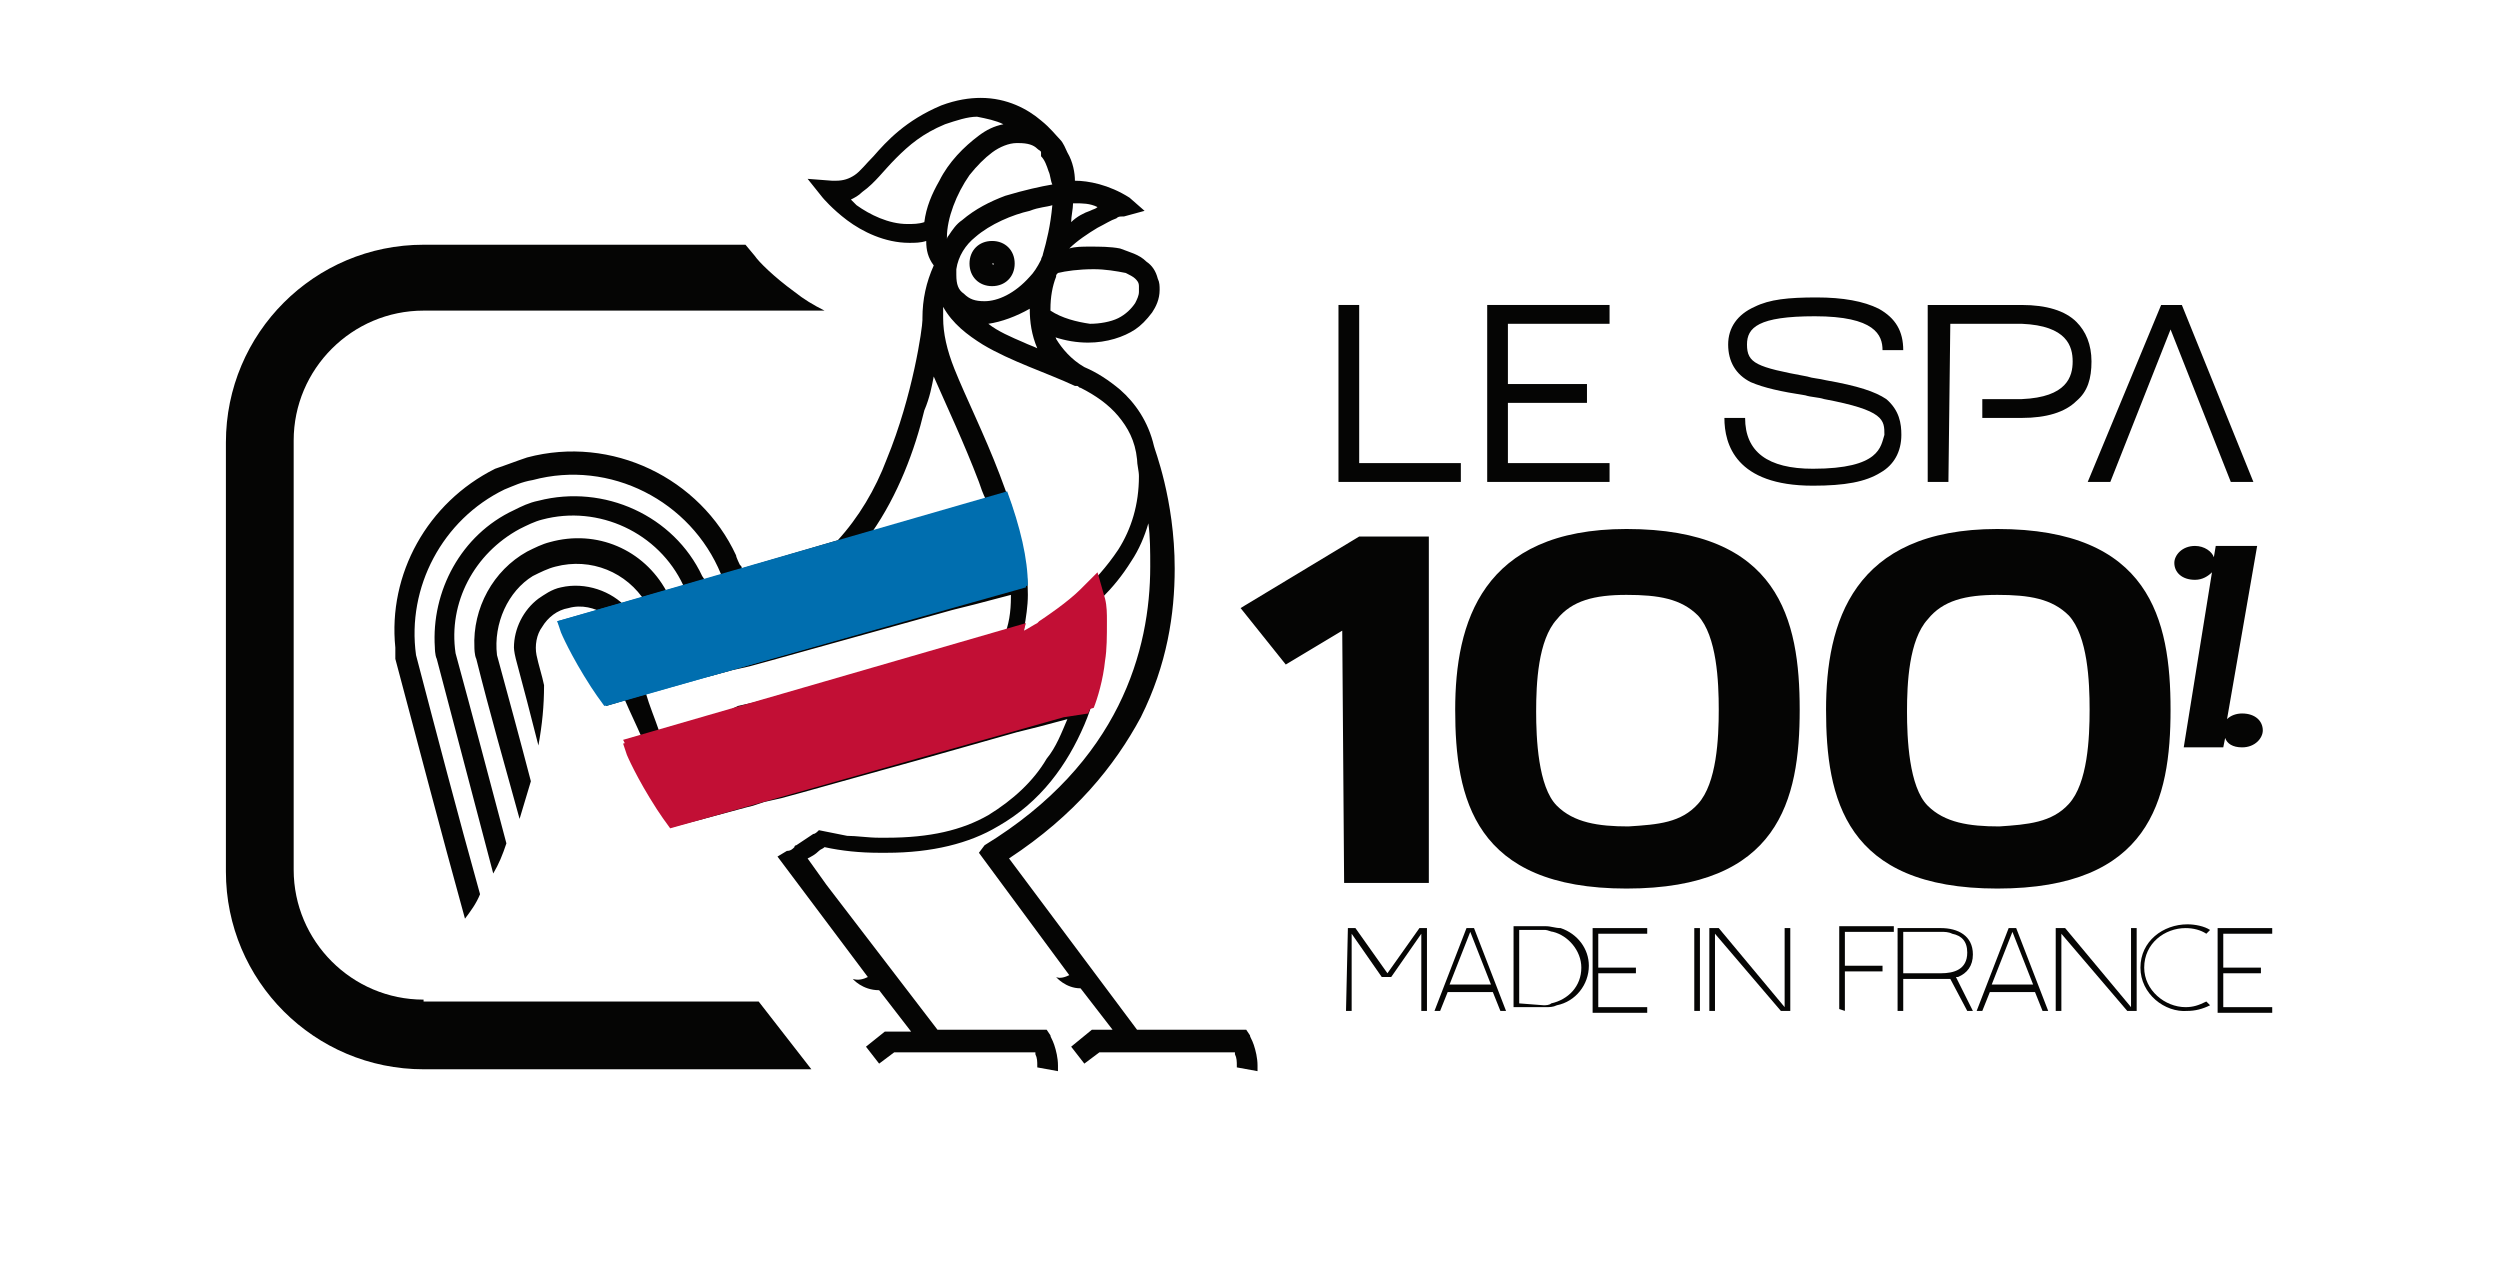 <?xml version="1.0" encoding="utf-8"?>
<!-- Generator: Adobe Illustrator 27.2.0, SVG Export Plug-In . SVG Version: 6.00 Build 0)  -->
<svg version="1.2" baseProfile="tiny" id="Calque_1"
	 xmlns="http://www.w3.org/2000/svg" xmlns:xlink="http://www.w3.org/1999/xlink" x="0px" y="0px" viewBox="0 0 132.8 68"
	 overflow="visible" xml:space="preserve">
<g>
	<rect fill="#FFFFFF" width="132.8" height="68"/>
	<g>
		<g>
			<path fill="#050504" d="M22.5,53.1c-3.8,0-6.9-3.1-6.9-6.9V23.4c0-3.8,3.1-6.9,6.9-6.9h21.3c-0.6-0.3-1.1-0.6-1.6-1
				c-1.1-0.8-1.9-1.6-2.1-1.9l-0.5-0.6H22.5c-5.8,0-10.5,4.7-10.5,10.5v22.8c0,5.8,4.7,10.5,10.5,10.5h20.6l-2.8-3.6H22.5z"/>
			<path fill="#050504" d="M53.9,14c0-0.7-0.5-1.2-1.2-1.2s-1.2,0.5-1.2,1.2c0,0.7,0.5,1.2,1.2,1.2C53.4,15.2,53.9,14.7,53.9,14z
				 M52.8,14C52.8,14.1,52.7,14.1,52.8,14c-0.1,0.1-0.1,0-0.1,0S52.7,14,52.8,14C52.7,14,52.8,14,52.8,14z M21,34.4L21,35
				c1.2,4.5,2.4,9.1,3.7,13.8c0.3-0.4,0.6-0.8,0.8-1.3c-1.2-4.3-2.3-8.5-3.4-12.7c-0.5-3.6,1.4-7.2,4.7-8.8c0.5-0.2,0.9-0.4,1.5-0.5
				c4.1-1.1,8.4,1.1,10,5c0,0.1,0,0.1,0.1,0.2l-0.9,0.2l-0.2-0.3c-1.5-3.2-5.2-4.9-8.7-4c-0.5,0.1-0.9,0.3-1.3,0.5
				c-2.8,1.3-4.4,4.3-4.2,7.3c0,0,0,0.4,0.1,0.6c1,3.8,2,7.6,3,11.4c0.3-0.5,0.5-1,0.7-1.6c-0.9-3.4-1.8-6.8-2.7-10.1
				c-0.4-2.7,1-5.3,3.4-6.6c0.4-0.2,0.8-0.4,1.2-0.5c3-0.8,6.2,0.7,7.5,3.5l-0.9,0.3c-1.2-2.2-3.7-3.3-6.2-2.6
				c-0.4,0.1-0.8,0.3-1.2,0.5c-1.8,1-2.9,3-2.8,5.1c0,0,0,0.4,0.1,0.6c0.7,2.8,1.5,5.6,2.3,8.5c0.2-0.7,0.4-1.3,0.6-2
				c-0.6-2.3-1.2-4.5-1.8-6.7c-0.2-1.7,0.6-3.4,1.9-4.2c0.4-0.2,0.8-0.4,1.2-0.5c1.9-0.5,3.8,0.3,4.8,1.9l-1,0.3
				c-0.8-0.9-2.2-1.4-3.5-1.1c-0.5,0.1-0.9,0.4-1.2,0.6c-0.8,0.6-1.3,1.6-1.3,2.6c0,0,0,0.2,0.1,0.6c0.4,1.5,0.8,3,1.2,4.6
				c0.2-1.1,0.3-2.1,0.3-3.2c-0.1-0.5-0.3-1.1-0.4-1.6c-0.1-0.5,0-1.1,0.3-1.5c0.3-0.5,0.8-0.9,1.4-1c0.7-0.2,1.4,0,1.9,0.3L29.7,33
				l0.2,0.6c0,0,0.5,1.2,1.6,2.9c0.2,0.3,0.4,0.6,0.7,1l1-0.3c0.3,0.7,0.6,1.3,0.9,2l-0.8,0.2l0.2,0.6c0,0,0.5,1.2,1.6,2.9
				c0.2,0.3,0.4,0.6,0.7,1l1.2-0.3l2.6-0.7l0.4-0.1l0.6-0.2l0.9-0.2l1.1-0.3l4.3-1.2l1.8-0.5l5.3-1.5l1.2-0.3l1.5-0.4
				c-0.3,0.7-0.6,1.5-1.1,2.1c-0.7,1.2-1.8,2.2-3.1,3c-1.4,0.8-3.1,1.2-5.4,1.2c-0.1,0-0.3,0-0.4,0c-0.6,0-1.2-0.1-1.7-0.1
				c-0.5-0.1-1-0.2-1.5-0.3c-0.1,0.1-0.2,0.2-0.3,0.2c-0.3,0.2-0.6,0.4-0.9,0.6c0,0-0.1,0-0.1,0.1c-0.1,0.1-0.2,0.2-0.4,0.2
				l-0.5,0.3l4.8,6.4c-0.2,0.1-0.5,0.2-0.8,0.1c0,0,0.5,0.6,1.4,0.6l1.7,2.2H47L46,55.6l0.7,0.9l0.8-0.6h2.8l0,0H55c0,0,0,0.1,0,0.1
				c0.1,0.2,0.1,0.4,0.1,0.6c0,0,0,0.1,0,0.1l1.1,0.2c0-0.1,0-0.2,0-0.3c0-0.4-0.1-0.8-0.2-1.1c-0.1-0.3-0.2-0.4-0.2-0.5l-0.2-0.3
				h-5.8L43.9,47l-1-1.4c0.2-0.1,0.4-0.2,0.6-0.4c0.1-0.1,0.2-0.1,0.3-0.2c0.9,0.2,1.9,0.3,2.9,0.3c0.1,0,0.3,0,0.4,0h0
				c2.4,0,4.4-0.5,5.9-1.4c2.3-1.3,3.7-3.3,4.6-5.4s1-4.1,1-5.5c0-0.5,0-0.9-0.1-1.2c0.6-0.6,1.1-1.2,1.6-2c0.4-0.6,0.7-1.3,0.9-2
				c0.1,0.7,0.1,1.5,0.1,2.3c0,2.2-0.4,4.8-1.7,7.4c-1.3,2.6-3.5,5.2-7.1,7.4L52,45.3l4.8,6.5c-0.2,0.1-0.5,0.2-0.7,0.1
				c0,0,0.5,0.6,1.3,0.6l1.7,2.2H58l-1.1,0.9l0.7,0.9l0.8-0.6h2.8l0,0h4.4c0,0,0,0.1,0,0.1c0.1,0.2,0.1,0.4,0.1,0.6c0,0,0,0.1,0,0.1
				l1.1,0.2c0-0.1,0-0.2,0-0.3c0-0.4-0.1-0.8-0.2-1.1c-0.1-0.3-0.2-0.4-0.2-0.5l-0.2-0.3h-5.8l-6.8-9.1c3.5-2.3,5.6-4.9,7-7.5
				c1.4-2.8,1.8-5.5,1.8-7.9c0-3.7-1.1-6.4-1.1-6.5h0c-0.3-1.3-1-2.3-1.8-3c-0.6-0.5-1.2-0.9-1.9-1.2c-0.7-0.4-1.2-1-1.5-1.5
				c0,0,0-0.1-0.1-0.1c0.6,0.2,1.2,0.3,1.8,0.3h0c1,0,1.9-0.3,2.5-0.7c0.3-0.2,0.6-0.5,0.9-0.9c0.2-0.3,0.4-0.7,0.4-1.2
				c0-0.2,0-0.4-0.1-0.6c-0.1-0.4-0.3-0.7-0.6-0.9c-0.4-0.4-0.9-0.5-1.4-0.7c-0.5-0.1-1.1-0.1-1.6-0.1c-0.4,0-0.8,0-1.1,0.1
				c0.4-0.4,1-0.8,1.5-1.1c0.4-0.2,0.7-0.4,1-0.5c0.1-0.1,0.2-0.1,0.3-0.1c0,0,0.1,0,0.1,0c0,0,0,0,0,0l0,0l1.1-0.3L60,10.5
				c-1.1-0.7-2.2-0.9-2.9-0.9c0,0,0,0,0,0v0h0c0-0.4-0.1-1-0.4-1.5c-0.1-0.2-0.2-0.5-0.4-0.7c-0.2-0.2-0.5-0.6-1-1
				c-0.7-0.6-1.8-1.2-3.2-1.2c-0.6,0-1.3,0.1-2.1,0.4c-1.9,0.8-2.9,1.9-3.6,2.7c-0.4,0.4-0.7,0.8-1,1c-0.3,0.2-0.6,0.3-1,0.3
				c-0.1,0-0.1,0-0.2,0l-1.3-0.1l0.8,1c0,0,0.5,0.6,1.3,1.2c0.8,0.6,2,1.2,3.3,1.2l0,0c0.3,0,0.6,0,0.9-0.1c0,0.5,0.1,0.9,0.4,1.3
				C49.2,15,49,15.9,49,16.9c0,0,0,0.1,0,0.1h0c0,0,0,0,0,0c0,0.4-0.5,4-1.9,7.4c-0.6,1.6-1.5,3.1-2.6,4.3l-5.1,1.5
				c0-0.1,0-0.1-0.1-0.2c0,0-0.2-0.4-0.2-0.5c-1.9-4.1-6.6-6.4-11.1-5.2c-0.6,0.2-1.1,0.4-1.7,0.6C22.7,26.7,20.6,30.5,21,34.4z
				 M56.9,11.8c0-0.3,0.1-0.7,0.1-1c0,0,0,0,0.1,0c0.4,0,0.8,0,1.2,0.2c-0.1,0.1-0.2,0.1-0.4,0.2C57.6,11.3,57.2,11.5,56.9,11.8z
				 M49.6,20C49.6,20,49.6,20,49.6,20c0.7,1.6,1.6,3.5,2.4,5.6c0.1,0.3,0.2,0.6,0.4,1l-1,0.3l-1.1,0.3l-4,1.1c1.4-2,2.3-4.4,2.8-6.5
				C49.4,21.1,49.5,20.5,49.6,20z M53.3,6.6c-0.5,0.1-0.9,0.3-1.3,0.6c-0.8,0.6-1.6,1.4-2.1,2.4c-0.4,0.7-0.7,1.4-0.8,2.2
				c-0.3,0.1-0.6,0.1-0.9,0.1c-1,0-2-0.5-2.7-1c-0.1-0.1-0.2-0.2-0.3-0.3c0.2-0.1,0.4-0.2,0.6-0.4c0.7-0.5,1.1-1.1,1.8-1.8
				s1.4-1.3,2.6-1.8c0.6-0.2,1.2-0.4,1.7-0.4C52.4,6.3,52.9,6.4,53.3,6.6z M55.9,9.8c-0.6,0.1-1.5,0.3-2.5,0.6
				c-0.8,0.3-1.6,0.7-2.3,1.3c-0.3,0.2-0.5,0.5-0.7,0.8l0,0c0,0-0.1,0.1-0.1,0.2c0,0,0-0.1,0-0.1c0-1,0.5-2.3,1.2-3.3
				c0.4-0.5,0.8-0.9,1.2-1.2c0.4-0.3,0.9-0.5,1.3-0.5c0,0,0.1,0,0.1,0c0.5,0,0.8,0.1,1,0.3c0.1,0.1,0.2,0.1,0.2,0.2c0,0,0,0,0,0.1
				c0,0,0,0,0,0.1c0,0,0,0,0,0l0,0h0c0.2,0.2,0.3,0.5,0.4,0.8C55.8,9.3,55.8,9.6,55.9,9.8z M55.9,10.9c-0.1,1.1-0.3,1.9-0.5,2.6
				c0,0.1-0.1,0.2-0.1,0.3c-0.2,0.4-0.4,0.7-0.6,0.9C53.9,15.6,53,16,52.3,16c-0.5,0-0.8-0.1-1.1-0.4c-0.3-0.2-0.4-0.5-0.4-1
				c0-0.1,0-0.2,0-0.3c0.1-0.7,0.5-1.3,1-1.7c0.8-0.7,2-1.2,2.9-1.4C55.2,11,55.6,11,55.9,10.9z M54.7,16.4c0,0.7,0.1,1.4,0.4,2.1
				c-0.2-0.1-0.5-0.2-0.7-0.3c-0.7-0.3-1.4-0.6-1.9-1C53.2,17.1,54,16.8,54.7,16.4C54.7,16.3,54.7,16.3,54.7,16.4z M55.8,16.5
				c0,0,0-0.1,0-0.1c0-0.6,0.1-1.2,0.3-1.7c0-0.1,0-0.1,0.1-0.2c0.4-0.1,1.1-0.2,1.9-0.2c0.6,0,1.2,0.1,1.7,0.2
				c0.2,0.1,0.4,0.2,0.5,0.3c0.1,0.1,0.2,0.2,0.2,0.4c0,0.1,0,0.2,0,0.3c0,0.2-0.1,0.4-0.2,0.6c-0.2,0.3-0.5,0.6-0.9,0.8
				s-1,0.3-1.5,0.3C57.2,17.1,56.4,16.9,55.8,16.5z M55.3,33.1C55.3,33.1,55.3,33.1,55.3,33.1c-0.4,0.2-0.7,0.4-1,0.6
				c0-0.1,0.1-0.2,0.1-0.3c0.1-0.6,0.2-1.2,0.2-1.8c0-2.1-0.7-4.3-1.5-6.4c-0.8-2.1-1.8-4.1-2.4-5.6c-0.4-1-0.6-1.9-0.6-2.7
				c0-0.2,0-0.4,0-0.6c0.5,0.9,1.3,1.5,2.1,2c1.5,0.9,3.4,1.5,4.9,2.2c0,0,0,0,0.1,0l0,0c0.1,0,0.1,0.1,0.2,0.1
				c0.8,0.4,1.5,0.9,2,1.5c0.5,0.6,0.9,1.3,1,2.3c0,0.3,0.1,0.6,0.1,0.9c0,1.5-0.4,2.8-1.1,3.9C58.2,31,56.6,32.3,55.3,33.1z
				 M34.8,40.1l1.1-0.3l0.7-0.2l1.1-0.3l0.9-0.2l1.1-0.3l0.9-0.2l1.1-0.3l1.6-0.5l1.4-0.4l0.6-0.2l3.6-1l0.9-0.3l1.3-0.4l1.3-0.4
				l-0.7,1l1.7-0.7c0,0,1.1-0.4,2.5-1.3c0.2-0.1,0.3-0.2,0.5-0.3c0.4-0.2,0.7-0.5,1.1-0.8c0.1-0.1,0.1-0.1,0.2-0.2
				c0,0.1,0,0.2,0,0.3c0,0.9-0.1,2.2-0.4,3.5l-1.9,0.5l-1.1,0.3l-4.6,1.3L48,39.2l-5.7,1.6l-1.1,0.3l-0.9,0.2l-1.1,0.3l-0.7,0.2
				l-2.4,0.7c-0.3-0.5-0.6-0.9-0.8-1.3C35.1,40.8,34.9,40.4,34.8,40.1z M34.3,36.8l0.6-0.2l0.9-0.2l1.1-0.3l0.9-0.2l1.1-0.3l0.9-0.2
				l1.1-0.3l9.7-2.7l1.2-0.3l1.9-0.5c0,0,0,0.1,0,0.1c0,0.8-0.1,1.5-0.4,2.2l-1.8,0.5L50,34.6l-0.1,0l-1.9,0.5l-6.8,1.9l-1.1,0.3
				l-0.9,0.2L38.2,38l-0.9,0.2l-1.1,0.3l-1.2,0.3C34.8,38.2,34.5,37.5,34.3,36.8z M38.6,31.6l1-0.3l0.1,0L41,31l0.6-0.2l3.6-1
				l5.4-1.5l1.1-0.3l1.2-0.3c0.3,0.9,0.5,1.8,0.6,2.7l-1.7,0.5l-1.1,0.3L40.4,34l-1.1,0.3l-0.9,0.2l-1.1,0.3l-0.9,0.2l-1.1,0.3
				l-0.9,0.2l-1.1,0.3l-0.8,0.2c-0.3-0.5-0.6-0.9-0.8-1.3c-0.3-0.4-0.5-0.8-0.6-1.1l1.5-0.4l1.1-0.3l0.9-0.2l1.1-0.3l0.9-0.2
				l1.1-0.3L38.6,31.6z"/>
			<path fill="#050504" d="M38.6,31.6l1-0.3l0.1,0L41,31l0.6-0.2l3.6-1l5.4-1.5l1.1-0.3l1.2-0.3c0.3,0.9,0.5,1.8,0.6,2.7l-1.7,0.5
				l-1.1,0.3L40.4,34l-1.1,0.3l-0.9,0.2l-1.1,0.3l-0.9,0.2l-1.1,0.3l-0.9,0.2l-1.1,0.3l-0.8,0.2c-0.3-0.5-0.6-0.9-0.8-1.3
				c-0.3-0.4-0.5-0.8-0.6-1.1l1.5-0.4l1.1-0.3l0.9-0.2l1.1-0.3l0.9-0.2l1.1-0.3L38.6,31.6z"/>
			<g>
				<path fill="#C20F35" d="M35.7,43.8c-0.2-0.3-0.5-0.7-0.7-1c-1-1.5-1.5-2.6-1.6-2.9l-0.3-0.6l21.4-6.2c0,0-0.1,0.3-0.1,0.4
					c0.2-0.1,0.5-0.3,0.7-0.4l0.1-0.1c0.3-0.2,1.5-1,2.2-1.7l0.1-0.1c0.2-0.2,0.5-0.5,0.7-0.7l0.1-0.1l0.4,1.4
					c0.1,0.4,0.1,0.8,0.1,1.2c0,0.8,0,1.5-0.1,2.1c-0.1,1-0.4,2-0.6,2.5L56.7,38L35.7,43.8L35.7,43.8z"/>
				<path fill="#C20F35" d="M58.6,31.9l-0.3-1.3l-0.1,0.1c-0.2,0.3-0.5,0.5-0.7,0.7l-0.1,0.1l0,0c-0.7,0.7-1.9,1.5-2.2,1.7
					c-0.3,0.2-0.7,0.4-1,0.6c0-0.1,0.1-0.4,0.1-0.5l-21.2,6.2l0.2,0.6c0,0,0.5,1.2,1.6,2.9c0.2,0.3,0.4,0.6,0.7,1l20.9-5.9l1.3-0.2
					c0.2-0.4,0.5-1.4,0.6-2.5c0.1-0.8,0.1-1.5,0.1-2.1C58.7,32.6,58.7,32.2,58.6,31.9z"/>
				<path fill="#006EAF" d="M32.2,37.5c-0.2-0.3-0.5-0.7-0.7-1c-1-1.5-1.5-2.6-1.6-2.9L29.6,33l23.9-6.9l0,0c0.7,1.9,1.1,3.6,1.1,5
					v0L32.2,37.5L32.2,37.5z"/>
				<path fill="#006EAF" d="M53.5,26.2L29.6,33l0.2,0.6c0,0,0.5,1.2,1.6,2.9c0.2,0.3,0.4,0.6,0.7,1l22.4-6.3
					C54.5,29.5,54.1,27.8,53.5,26.2z"/>
			</g>
		</g>
		<g>
			<g>
				<path fill="#050504" d="M71.3,33.5l-3,1.8l-2.4-3l6.3-3.8h3.7v18.4h-4.5L71.3,33.5L71.3,33.5z"/>
				<path fill="#050504" d="M77.3,37.7c0-4.6,1.4-9.6,9.1-9.6c8.1,0,9.2,4.8,9.2,9.6s-1.1,9.5-9.2,9.5S77.3,42.4,77.3,37.7z
					 M90.2,42.7c1-1.1,1.1-3.5,1.1-5c0-1.5-0.1-3.9-1.1-5c-0.9-0.9-2.1-1.1-3.8-1.1c-1.7,0-2.9,0.3-3.7,1.3c-1,1.1-1.1,3.4-1.1,4.9
					c0,1.4,0.1,4,1.1,5c0.9,0.9,2.2,1.1,3.8,1.1C88.1,43.8,89.3,43.7,90.2,42.7z"/>
				<path fill="#050504" d="M97,37.7c0-4.6,1.4-9.6,9.1-9.6c8.1,0,9.2,4.8,9.2,9.6s-1.1,9.5-9.2,9.5S97,42.4,97,37.7z M109.9,42.7
					c1-1.1,1.1-3.5,1.1-5c0-1.5-0.1-3.9-1.1-5c-0.9-0.9-2.1-1.1-3.8-1.1c-1.7,0-2.9,0.3-3.7,1.3c-1,1.1-1.1,3.4-1.1,4.9
					c0,1.4,0.1,4,1.1,5c0.9,0.9,2.2,1.1,3.8,1.1C107.7,43.8,109,43.7,109.9,42.7z"/>
				<path fill="#050504" d="M117.5,30.4c-0.2,0.2-0.5,0.4-0.9,0.4c-0.7,0-1.1-0.4-1.1-0.9c0-0.4,0.4-0.9,1.1-0.9
					c0.5,0,0.9,0.3,1,0.6l0.1-0.6h2.2l-1.6,9.2c0.2-0.2,0.5-0.3,0.8-0.3c0.7,0,1.1,0.4,1.1,0.9c0,0.4-0.4,0.9-1.1,0.9
					c-0.5,0-0.8-0.2-0.9-0.5l-0.1,0.5H116L117.5,30.4z"/>
			</g>
			<g>
				<path fill="#050504" d="M71.6,49.3H72l1.7,2.4l1.7-2.4h0.4v4.4h-0.3v-4.1l-1.6,2.3h-0.5l-1.6-2.3v4.1h-0.3L71.6,49.3L71.6,49.3z
					"/>
				<path fill="#050504" d="M77.9,49.3h0.4l1.7,4.4h-0.3l-0.4-1h-2.4l-0.4,1h-0.3L77.9,49.3z M79.2,52.3l-1.1-2.8L77,52.3H79.2z"/>
				<path fill="#050504" d="M80.4,49.2l1.7,0c0.3,0,0.5,0.1,0.8,0.1c0.9,0.3,1.5,1.1,1.5,2c0,1-0.7,1.9-1.7,2.1
					c-0.2,0.1-0.4,0.1-0.6,0.1h-1.7L80.4,49.2L80.4,49.2z M82,53.4c0.1,0,0.3,0,0.4-0.1c0.9-0.2,1.6-0.9,1.6-1.9
					c0-0.9-0.7-1.7-1.5-1.9c-0.1,0-0.3-0.1-0.4-0.1h-1.4v3.9L82,53.4L82,53.4z"/>
				<path fill="#050504" d="M84.6,49.3h2.9v0.3h-2.6v1.8h2v0.3h-2v1.8h2.6v0.3h-2.9V49.3z"/>
				<path fill="#050504" d="M90,49.3h0.3v4.4H90V49.3z"/>
				<path fill="#050504" d="M90.8,49.3h0.5l3.5,4.2v-4.2h0.3v4.4h-0.5l-3.5-4.1v4.1h-0.3V49.3z"/>
				<path fill="#050504" d="M97.7,53.6v-4.4h2.9v0.3H98v1.8h2v0.3h-2v2.1L97.7,53.6z"/>
				<path fill="#050504" d="M100.8,49.3h2.3c0.9,0,1.7,0.4,1.7,1.4c0,0.6-0.3,1-0.8,1.2l-0.1,0l0.9,1.8h-0.3l-0.9-1.7l-0.1,0
					c-0.1,0-0.3,0-0.4,0h-2v1.7h-0.3C100.8,53.7,100.8,49.3,100.8,49.3z M103.1,51.7c0.7,0,1.4-0.2,1.4-1.1c0-0.6-0.3-0.9-0.8-1
					c-0.2-0.1-0.4-0.1-0.6-0.1h-2v2.2L103.1,51.7L103.1,51.7z"/>
				<path fill="#050504" d="M106.7,49.3h0.4l1.7,4.4h-0.3l-0.4-1h-2.4l-0.4,1h-0.3L106.7,49.3z M108,52.3l-1.1-2.8l-1.1,2.8H108z"/>
				<path fill="#050504" d="M109.2,49.3h0.5l3.5,4.2v-4.2h0.3v4.4H113l-3.5-4.1v4.1h-0.3V49.3z"/>
				<path fill="#050504" d="M113.7,51.4c0-1.4,1.2-2.3,2.5-2.3c0.4,0,0.9,0.1,1.2,0.3l-0.2,0.2c-0.3-0.2-0.7-0.3-1.1-0.3
					c-1.1,0-2.2,0.8-2.2,2.1c0,1.2,1.1,2.1,2.2,2.1c0.4,0,0.7-0.1,1.1-0.3l0.2,0.2c-0.4,0.2-0.8,0.3-1.2,0.3
					C115,53.8,113.7,52.8,113.7,51.4z"/>
				<path fill="#050504" d="M117.8,49.3h2.9v0.3h-2.6v1.8h2v0.3h-2v1.8h2.6v0.3h-2.9V49.3z"/>
			</g>
			<g>
				<polygon fill="#050504" points="72.2,16.2 71.1,16.2 71.1,25.6 77.6,25.6 77.6,24.6 72.2,24.6 				"/>
				<polygon fill="#050504" points="85.5,24.6 80.1,24.6 80.1,21.4 84.3,21.4 84.3,20.4 80.1,20.4 80.1,17.2 85.5,17.2 85.5,16.2 
					79,16.2 79,25.6 85.5,25.6 				"/>
				<path fill="#050504" d="M96.3,24.9c-2.4,0-3.6-0.9-3.6-2.7h-1.1c0,1.4,0.6,3.6,4.7,3.6c1.7,0,2.8-0.2,3.6-0.7
					c0.7-0.4,1.1-1.1,1.1-2c0-0.6-0.1-1.3-0.8-1.9c-0.6-0.4-1.5-0.7-3.2-1c-0.4-0.1-0.7-0.1-1-0.2c-2.7-0.5-3.2-0.7-3.2-1.7
					c0-0.9,0.6-1.5,3.6-1.5c3.2,0,3.6,1,3.6,1.8h1.1c0-1-0.4-1.7-1.3-2.2c-0.8-0.4-1.9-0.6-3.3-0.6c-1.5,0-2.5,0.1-3.3,0.5
					c-0.9,0.4-1.4,1.1-1.4,2c0,0.9,0.4,1.6,1.2,2c0.7,0.3,1.6,0.5,2.9,0.7c0.3,0.1,0.7,0.1,1,0.2c3.2,0.6,3.2,1.1,3.2,1.9
					C99.9,23.7,99.9,24.9,96.3,24.9z"/>
				<path fill="#050504" d="M103.6,17.2h3.8c2.4,0.1,2.7,1.2,2.7,2c0,0.8-0.3,1.9-2.7,2h-2.1l0,1h2.1c1.3,0,2.3-0.3,2.9-0.9
					c0.6-0.5,0.8-1.2,0.8-2.1c0-0.9-0.3-1.6-0.8-2.1c-0.6-0.6-1.6-0.9-2.9-0.9h-5v9.4h1.1L103.6,17.2L103.6,17.2z"/>
				<polygon fill="#050504" points="115.9,16.2 114.8,16.2 110.9,25.6 112.1,25.6 115.3,17.5 118.5,25.6 119.7,25.6 				"/>
			</g>
		</g>
	</g>
</g>
</svg>
